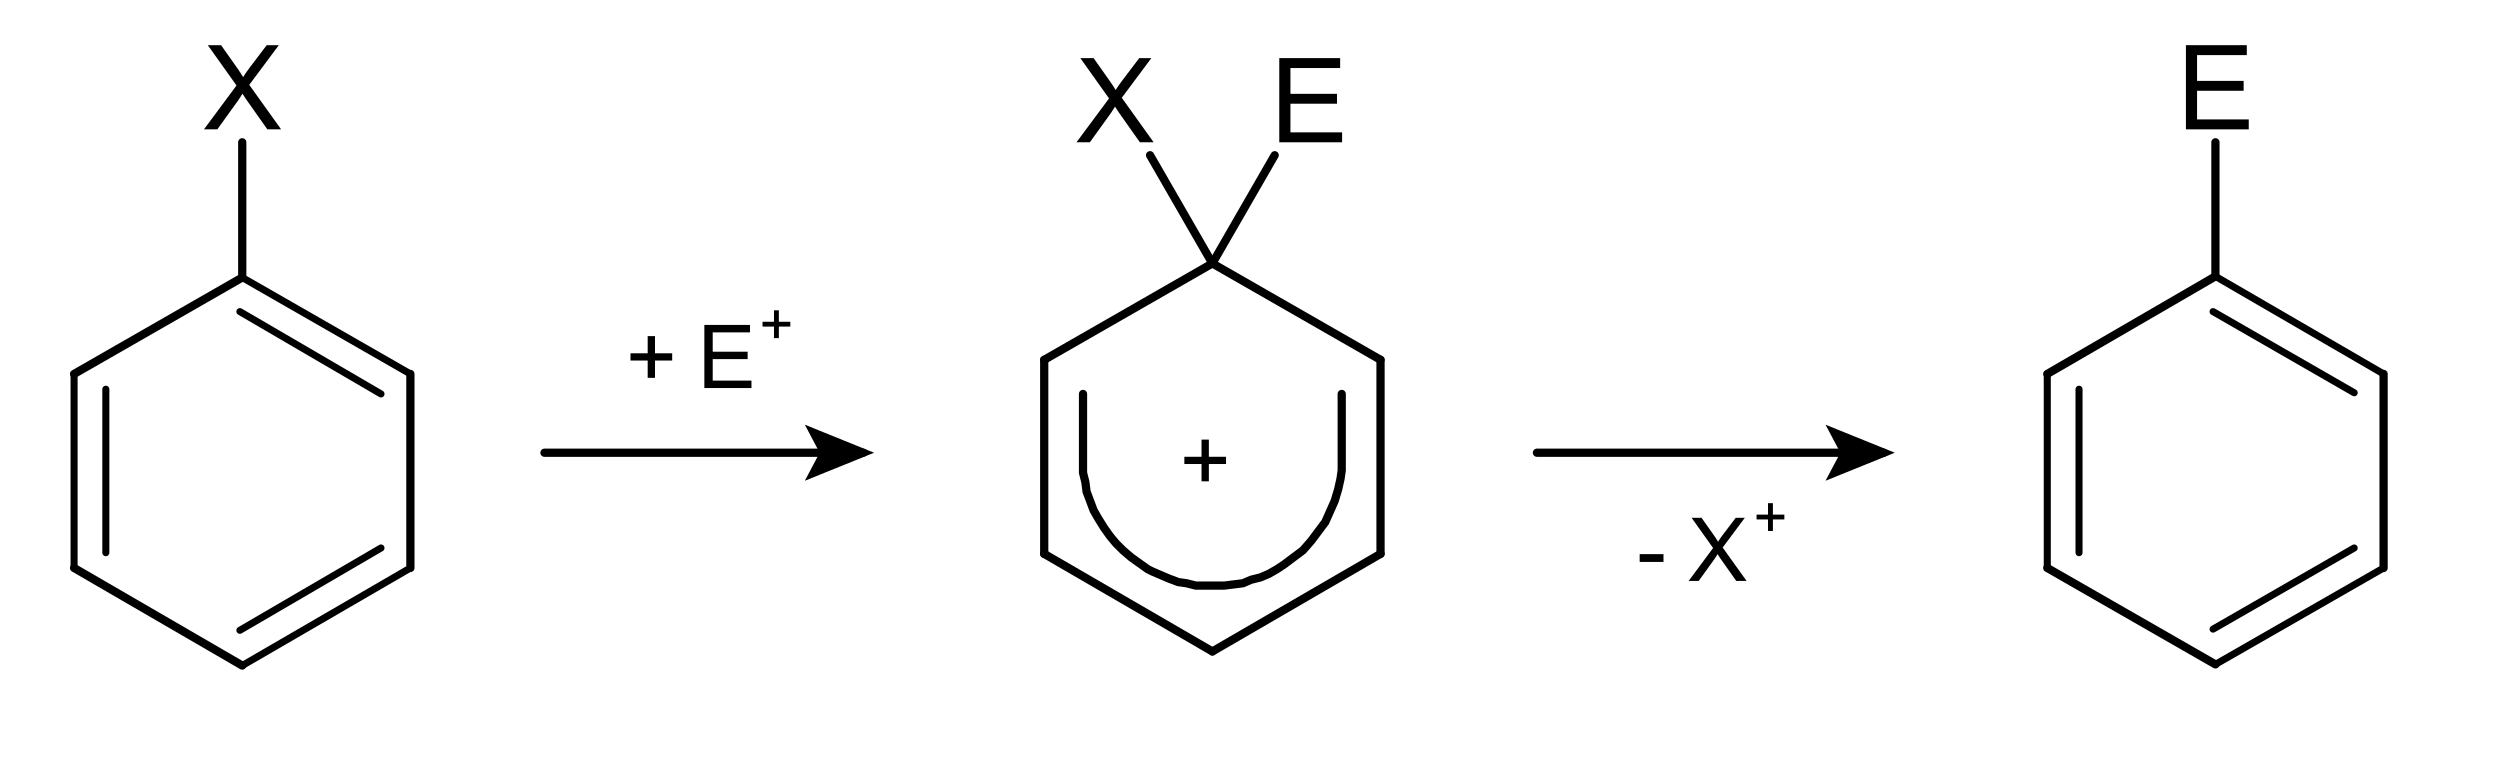 <?xml version="1.0" encoding="UTF-8" standalone="no"?>
<!-- Created with Inkscape (http://www.inkscape.org/) -->
<svg
   xmlns:svg="http://www.w3.org/2000/svg"
   xmlns="http://www.w3.org/2000/svg"
   version="1.0"
   width="637.8"
   height="195"
   id="svg2383"
   xml:space="preserve"><defs
     id="defs2386" /><g
     transform="matrix(1.25,0,0,-1.25,0,195)"
     id="g2392"><path
       d="M 0.105,0 L 6.75,-8.953 L 0.891,-17.18 L 3.598,-17.18 L 6.715,-12.773 C 7.363,-11.859 7.824,-11.156 8.098,-10.664 C 8.48,-11.289 8.934,-11.941 9.457,-12.621 L 12.914,-17.18 L 15.387,-17.18 L 9.352,-9.082 L 15.855,0 L 13.043,0 L 8.719,-6.129 C 8.477,-6.48 8.227,-6.863 7.969,-7.277 C 7.586,-6.652 7.312,-6.223 7.148,-5.988 L 2.836,0 L 0.105,0 z"
       transform="matrix(1,0,0,-1,41.52,129.6)"
       id="text2394" /><path
       d="M 83.76,40.08 L 83.76,79.68"
       id="path2398"
       style="fill:none;stroke:#000000;stroke-width:1.68;stroke-linecap:round;stroke-linejoin:miter;stroke-miterlimit:10;stroke-dasharray:none;stroke-opacity:1" /><path
       d="M 49.44,99.36 L 83.76,79.68"
       id="path2400"
       style="fill:none;stroke:#000000;stroke-width:1.44;stroke-linecap:round;stroke-linejoin:miter;stroke-miterlimit:10;stroke-dasharray:none;stroke-opacity:1" /><path
       d="M 48.96,92.4 L 77.76,75.6"
       id="path2402"
       style="fill:none;stroke:#000000;stroke-width:1.44;stroke-linecap:round;stroke-linejoin:miter;stroke-miterlimit:10;stroke-dasharray:none;stroke-opacity:1" /><path
       d="M 49.44,20.16 L 83.76,40.08"
       id="path2404"
       style="fill:none;stroke:#000000;stroke-width:1.44;stroke-linecap:round;stroke-linejoin:miter;stroke-miterlimit:10;stroke-dasharray:none;stroke-opacity:1" /><path
       d="M 48.96,27.36 L 77.76,44.16"
       id="path2406"
       style="fill:none;stroke:#000000;stroke-width:1.44;stroke-linecap:round;stroke-linejoin:miter;stroke-miterlimit:10;stroke-dasharray:none;stroke-opacity:1" /><path
       d="M 15.12,79.68 L 49.44,99.36"
       id="path2408"
       style="fill:none;stroke:#000000;stroke-width:1.68;stroke-linecap:round;stroke-linejoin:miter;stroke-miterlimit:10;stroke-dasharray:none;stroke-opacity:1" /><path
       d="M 15.12,40.08 L 49.44,20.16"
       id="path2410"
       style="fill:none;stroke:#000000;stroke-width:1.68;stroke-linecap:round;stroke-linejoin:miter;stroke-miterlimit:10;stroke-dasharray:none;stroke-opacity:1" /><path
       d="M 15.12,40.08 L 15.12,79.68"
       id="path2412"
       style="fill:none;stroke:#000000;stroke-width:1.44;stroke-linecap:round;stroke-linejoin:miter;stroke-miterlimit:10;stroke-dasharray:none;stroke-opacity:1" /><path
       d="M 21.6,43.2 L 21.6,76.56"
       id="path2414"
       style="fill:none;stroke:#000000;stroke-width:1.44;stroke-linecap:round;stroke-linejoin:miter;stroke-miterlimit:10;stroke-dasharray:none;stroke-opacity:1" /><path
       d="M 49.44,99.36 L 49.44,126.96"
       id="path2416"
       style="fill:none;stroke:#000000;stroke-width:1.68;stroke-linecap:round;stroke-linejoin:miter;stroke-miterlimit:10;stroke-dasharray:none;stroke-opacity:1" /><path
       d="M 273.84,75.6 L 273.84,61.44 L 273.84,60 L 273.6,58.32 L 273.12,56.16 L 272.4,53.76 L 271.44,51.6 L 270.48,49.44 L 269.04,47.52 L 267.6,45.6 L 265.92,43.68 L 264,42.24 L 262.08,40.8 L 261.36,40.32 L 260.64,39.84 L 258.96,38.88 L 257.28,38.16 L 255.36,37.68 L 253.68,36.96 L 251.76,36.72 L 249.84,36.48 L 247.92,36.48 L 246,36.48 L 244.08,36.48 L 242.16,36.96 L 240.48,37.2 L 238.56,37.92 L 236.88,38.64 L 235.2,39.36 L 234.24,39.84 L 232.56,41.04 L 230.88,42.24 L 229.2,43.68 L 227.76,45.12 L 226.56,46.56 L 225.36,48.24 L 224.16,50.16 L 223.2,51.84 L 222.48,53.76 L 221.76,55.68 L 221.52,57.6 L 221.04,59.52 L 221.04,60.48 L 221.04,61.44 L 221.04,75.6"
       id="path2418"
       style="fill:none;stroke:#000000;stroke-width:1.68;stroke-linecap:round;stroke-linejoin:miter;stroke-miterlimit:10;stroke-dasharray:none;stroke-opacity:1" /><path
       d="M 0.105,0 L 6.75,-8.953 L 0.891,-17.18 L 3.598,-17.18 L 6.715,-12.773 C 7.363,-11.859 7.824,-11.156 8.098,-10.664 C 8.48,-11.289 8.934,-11.941 9.457,-12.621 L 12.914,-17.18 L 15.387,-17.18 L 9.352,-9.082 L 15.855,0 L 13.043,0 L 8.719,-6.129 C 8.477,-6.48 8.227,-6.863 7.969,-7.277 C 7.586,-6.652 7.312,-6.223 7.148,-5.988 L 2.836,0 L 0.105,0 z"
       transform="matrix(1,0,0,-1,219.6,126.96)"
       id="text2420" /><path
       d="M 1.898,0 L 1.898,-17.18 L 14.32,-17.18 L 14.32,-15.152 L 4.172,-15.152 L 4.172,-9.891 L 13.676,-9.891 L 13.676,-7.875 L 4.172,-7.875 L 4.172,-2.027 L 14.719,-2.027 L 14.719,0 L 1.898,0 z"
       transform="matrix(1,0,0,-1,259.2,126.96)"
       id="text2424" /><path
       d="M 281.76,42.96 L 281.76,82.56"
       id="path2428"
       style="fill:none;stroke:#000000;stroke-width:1.68;stroke-linecap:round;stroke-linejoin:miter;stroke-miterlimit:10;stroke-dasharray:none;stroke-opacity:1" /><path
       d="M 247.44,102.24 L 281.76,82.56"
       id="path2430"
       style="fill:none;stroke:#000000;stroke-width:1.68;stroke-linecap:round;stroke-linejoin:miter;stroke-miterlimit:10;stroke-dasharray:none;stroke-opacity:1" /><path
       d="M 247.44,23.04 L 281.76,42.96"
       id="path2432"
       style="fill:none;stroke:#000000;stroke-width:1.68;stroke-linecap:round;stroke-linejoin:miter;stroke-miterlimit:10;stroke-dasharray:none;stroke-opacity:1" /><path
       d="M 213.12,82.56 L 247.44,102.24"
       id="path2434"
       style="fill:none;stroke:#000000;stroke-width:1.68;stroke-linecap:round;stroke-linejoin:miter;stroke-miterlimit:10;stroke-dasharray:none;stroke-opacity:1" /><path
       d="M 213.12,42.96 L 247.44,23.04"
       id="path2436"
       style="fill:none;stroke:#000000;stroke-width:1.68;stroke-linecap:round;stroke-linejoin:miter;stroke-miterlimit:10;stroke-dasharray:none;stroke-opacity:1" /><path
       d="M 213.12,42.96 L 213.12,82.56"
       id="path2438"
       style="fill:none;stroke:#000000;stroke-width:1.68;stroke-linecap:round;stroke-linejoin:miter;stroke-miterlimit:10;stroke-dasharray:none;stroke-opacity:1" /><path
       d="M 247.44,102.24 L 234.72,124.32"
       id="path2440"
       style="fill:none;stroke:#000000;stroke-width:1.68;stroke-linecap:round;stroke-linejoin:miter;stroke-miterlimit:10;stroke-dasharray:none;stroke-opacity:1" /><path
       d="M 247.44,102.24 L 260.16,124.32"
       id="path2442"
       style="fill:none;stroke:#000000;stroke-width:1.68;stroke-linecap:round;stroke-linejoin:miter;stroke-miterlimit:10;stroke-dasharray:none;stroke-opacity:1" /><path
       d="M 1.898,0 L 1.898,-17.18 L 14.32,-17.18 L 14.32,-15.152 L 4.172,-15.152 L 4.172,-9.891 L 13.676,-9.891 L 13.676,-7.875 L 4.172,-7.875 L 4.172,-2.027 L 14.719,-2.027 L 14.719,0 L 1.898,0 z"
       transform="matrix(1,0,0,-1,444.24,129.6)"
       id="text2444" /><path
       d="M 486.48,40.08 L 486.48,79.68"
       id="path2448"
       style="fill:none;stroke:#000000;stroke-width:1.68;stroke-linecap:round;stroke-linejoin:miter;stroke-miterlimit:10;stroke-dasharray:none;stroke-opacity:1" /><path
       d="M 452.16,99.6 L 486.48,79.68"
       id="path2450"
       style="fill:none;stroke:#000000;stroke-width:1.44;stroke-linecap:round;stroke-linejoin:miter;stroke-miterlimit:10;stroke-dasharray:none;stroke-opacity:1" /><path
       d="M 451.68,92.4 L 480.48,75.84"
       id="path2452"
       style="fill:none;stroke:#000000;stroke-width:1.44;stroke-linecap:round;stroke-linejoin:miter;stroke-miterlimit:10;stroke-dasharray:none;stroke-opacity:1" /><path
       d="M 452.16,20.4 L 486.48,40.08"
       id="path2454"
       style="fill:none;stroke:#000000;stroke-width:1.44;stroke-linecap:round;stroke-linejoin:miter;stroke-miterlimit:10;stroke-dasharray:none;stroke-opacity:1" /><path
       d="M 451.68,27.6 L 480.48,44.16"
       id="path2456"
       style="fill:none;stroke:#000000;stroke-width:1.44;stroke-linecap:round;stroke-linejoin:miter;stroke-miterlimit:10;stroke-dasharray:none;stroke-opacity:1" /><path
       d="M 417.84,79.68 L 452.16,99.6"
       id="path2458"
       style="fill:none;stroke:#000000;stroke-width:1.68;stroke-linecap:round;stroke-linejoin:miter;stroke-miterlimit:10;stroke-dasharray:none;stroke-opacity:1" /><path
       d="M 417.84,40.08 L 452.16,20.4"
       id="path2460"
       style="fill:none;stroke:#000000;stroke-width:1.68;stroke-linecap:round;stroke-linejoin:miter;stroke-miterlimit:10;stroke-dasharray:none;stroke-opacity:1" /><path
       d="M 417.84,40.08 L 417.84,79.68"
       id="path2462"
       style="fill:none;stroke:#000000;stroke-width:1.44;stroke-linecap:round;stroke-linejoin:miter;stroke-miterlimit:10;stroke-dasharray:none;stroke-opacity:1" /><path
       d="M 424.32,43.2 L 424.32,76.56"
       id="path2464"
       style="fill:none;stroke:#000000;stroke-width:1.44;stroke-linecap:round;stroke-linejoin:miter;stroke-miterlimit:10;stroke-dasharray:none;stroke-opacity:1" /><path
       d="M 452.16,99.6 L 452.16,126.96"
       id="path2466"
       style="fill:none;stroke:#000000;stroke-width:1.68;stroke-linecap:round;stroke-linejoin:miter;stroke-miterlimit:10;stroke-dasharray:none;stroke-opacity:1" /><path
       d="M 111.12,63.6 L 176.16,63.6"
       id="path2468"
       style="fill:none;stroke:#000000;stroke-width:1.68;stroke-linecap:round;stroke-linejoin:miter;stroke-miterlimit:10;stroke-dasharray:none;stroke-opacity:1" /><path
       d="M 166.08,67.68 L 176.16,63.6 L 166.08,59.52 L 168.24,63.6 L 166.08,67.68 z"
       id="path2470"
       style="fill:#000000;fill-opacity:1;fill-rule:evenodd;stroke:#000000;stroke-width:1.68;stroke-linecap:round;stroke-linejoin:miter;stroke-miterlimit:10;stroke-dasharray:none;stroke-opacity:1" /><path
       d="M 313.68,63.6 L 384.48,63.6"
       id="path2472"
       style="fill:none;stroke:#000000;stroke-width:1.68;stroke-linecap:round;stroke-linejoin:miter;stroke-miterlimit:10;stroke-dasharray:none;stroke-opacity:1" /><path
       d="M 374.4,67.68 L 384.48,63.6 L 374.4,59.52 L 376.56,63.6 L 374.4,67.68 z"
       id="path2474"
       style="fill:#000000;fill-opacity:1;fill-rule:evenodd;stroke:#000000;stroke-width:1.68;stroke-linecap:round;stroke-linejoin:miter;stroke-miterlimit:10;stroke-dasharray:none;stroke-opacity:1" /><path
       d="M 4.509,-2.083 L 4.509,-5.616 L 1.002,-5.616 L 1.002,-7.093 L 4.509,-7.093 L 4.509,-10.6 L 6.003,-10.6 L 6.003,-7.093 L 9.51,-7.093 L 9.51,-5.616 L 6.003,-5.616 L 6.003,-2.083 L 4.509,-2.083 z"
       transform="matrix(1,0,0,-1,240.72,55.68)"
       id="text2476" /><path
       d="M 0.571,-3.867 L 0.571,-5.458 L 5.432,-5.458 L 5.432,-3.867 L 0.571,-3.867 z M 10.573,0 L 15.556,-6.715 L 11.162,-12.885 L 13.192,-12.885 L 15.53,-9.58 C 16.016,-8.895 16.362,-8.367 16.567,-7.998 C 16.854,-8.467 17.194,-8.956 17.587,-9.466 L 20.18,-12.885 L 22.034,-12.885 L 17.508,-6.812 L 22.386,0 L 20.276,0 L 17.033,-4.597 C 16.851,-4.86 16.664,-5.147 16.471,-5.458 C 16.183,-4.989 15.978,-4.667 15.855,-4.491 L 12.621,0 L 10.573,0 z"
       transform="matrix(1,0,0,-1,334.08,37.44)"
       id="text2480" /><path
       d="M 360.846,-47.629 L 360.846,-49.984 L 358.508,-49.984 L 358.508,-50.969 L 360.846,-50.969 L 360.846,-53.306 L 361.842,-53.306 L 361.842,-50.969 L 364.18,-50.969 L 364.18,-49.984 L 361.842,-49.984 L 361.842,-47.629 L 360.846,-47.629 z"
       transform="scale(1,-1)"
       id="text2484" /><path
       d="M 4.509,-2.083 L 4.509,-5.616 L 1.002,-5.616 L 1.002,-7.093 L 4.509,-7.093 L 4.509,-10.6 L 6.003,-10.6 L 6.003,-7.093 L 9.51,-7.093 L 9.51,-5.616 L 6.003,-5.616 L 6.003,-2.083 L 4.509,-2.083 z M 16.076,0 L 16.076,-12.885 L 25.392,-12.885 L 25.392,-11.364 L 17.781,-11.364 L 17.781,-7.418 L 24.909,-7.418 L 24.909,-5.906 L 17.781,-5.906 L 17.781,-1.521 L 25.691,-1.521 L 25.691,0 L 16.076,0 z"
       transform="matrix(1,0,0,-1,127.68,76.8)"
       id="text2488" /><path
       d="M 157.966,-86.989 L 157.966,-89.344 L 155.628,-89.344 L 155.628,-90.329 L 157.966,-90.329 L 157.966,-92.666 L 158.962,-92.666 L 158.962,-90.329 L 161.3,-90.329 L 161.3,-89.344 L 158.962,-89.344 L 158.962,-86.989 L 157.966,-86.989 z"
       transform="scale(1,-1)"
       id="text2492" /></g></svg>